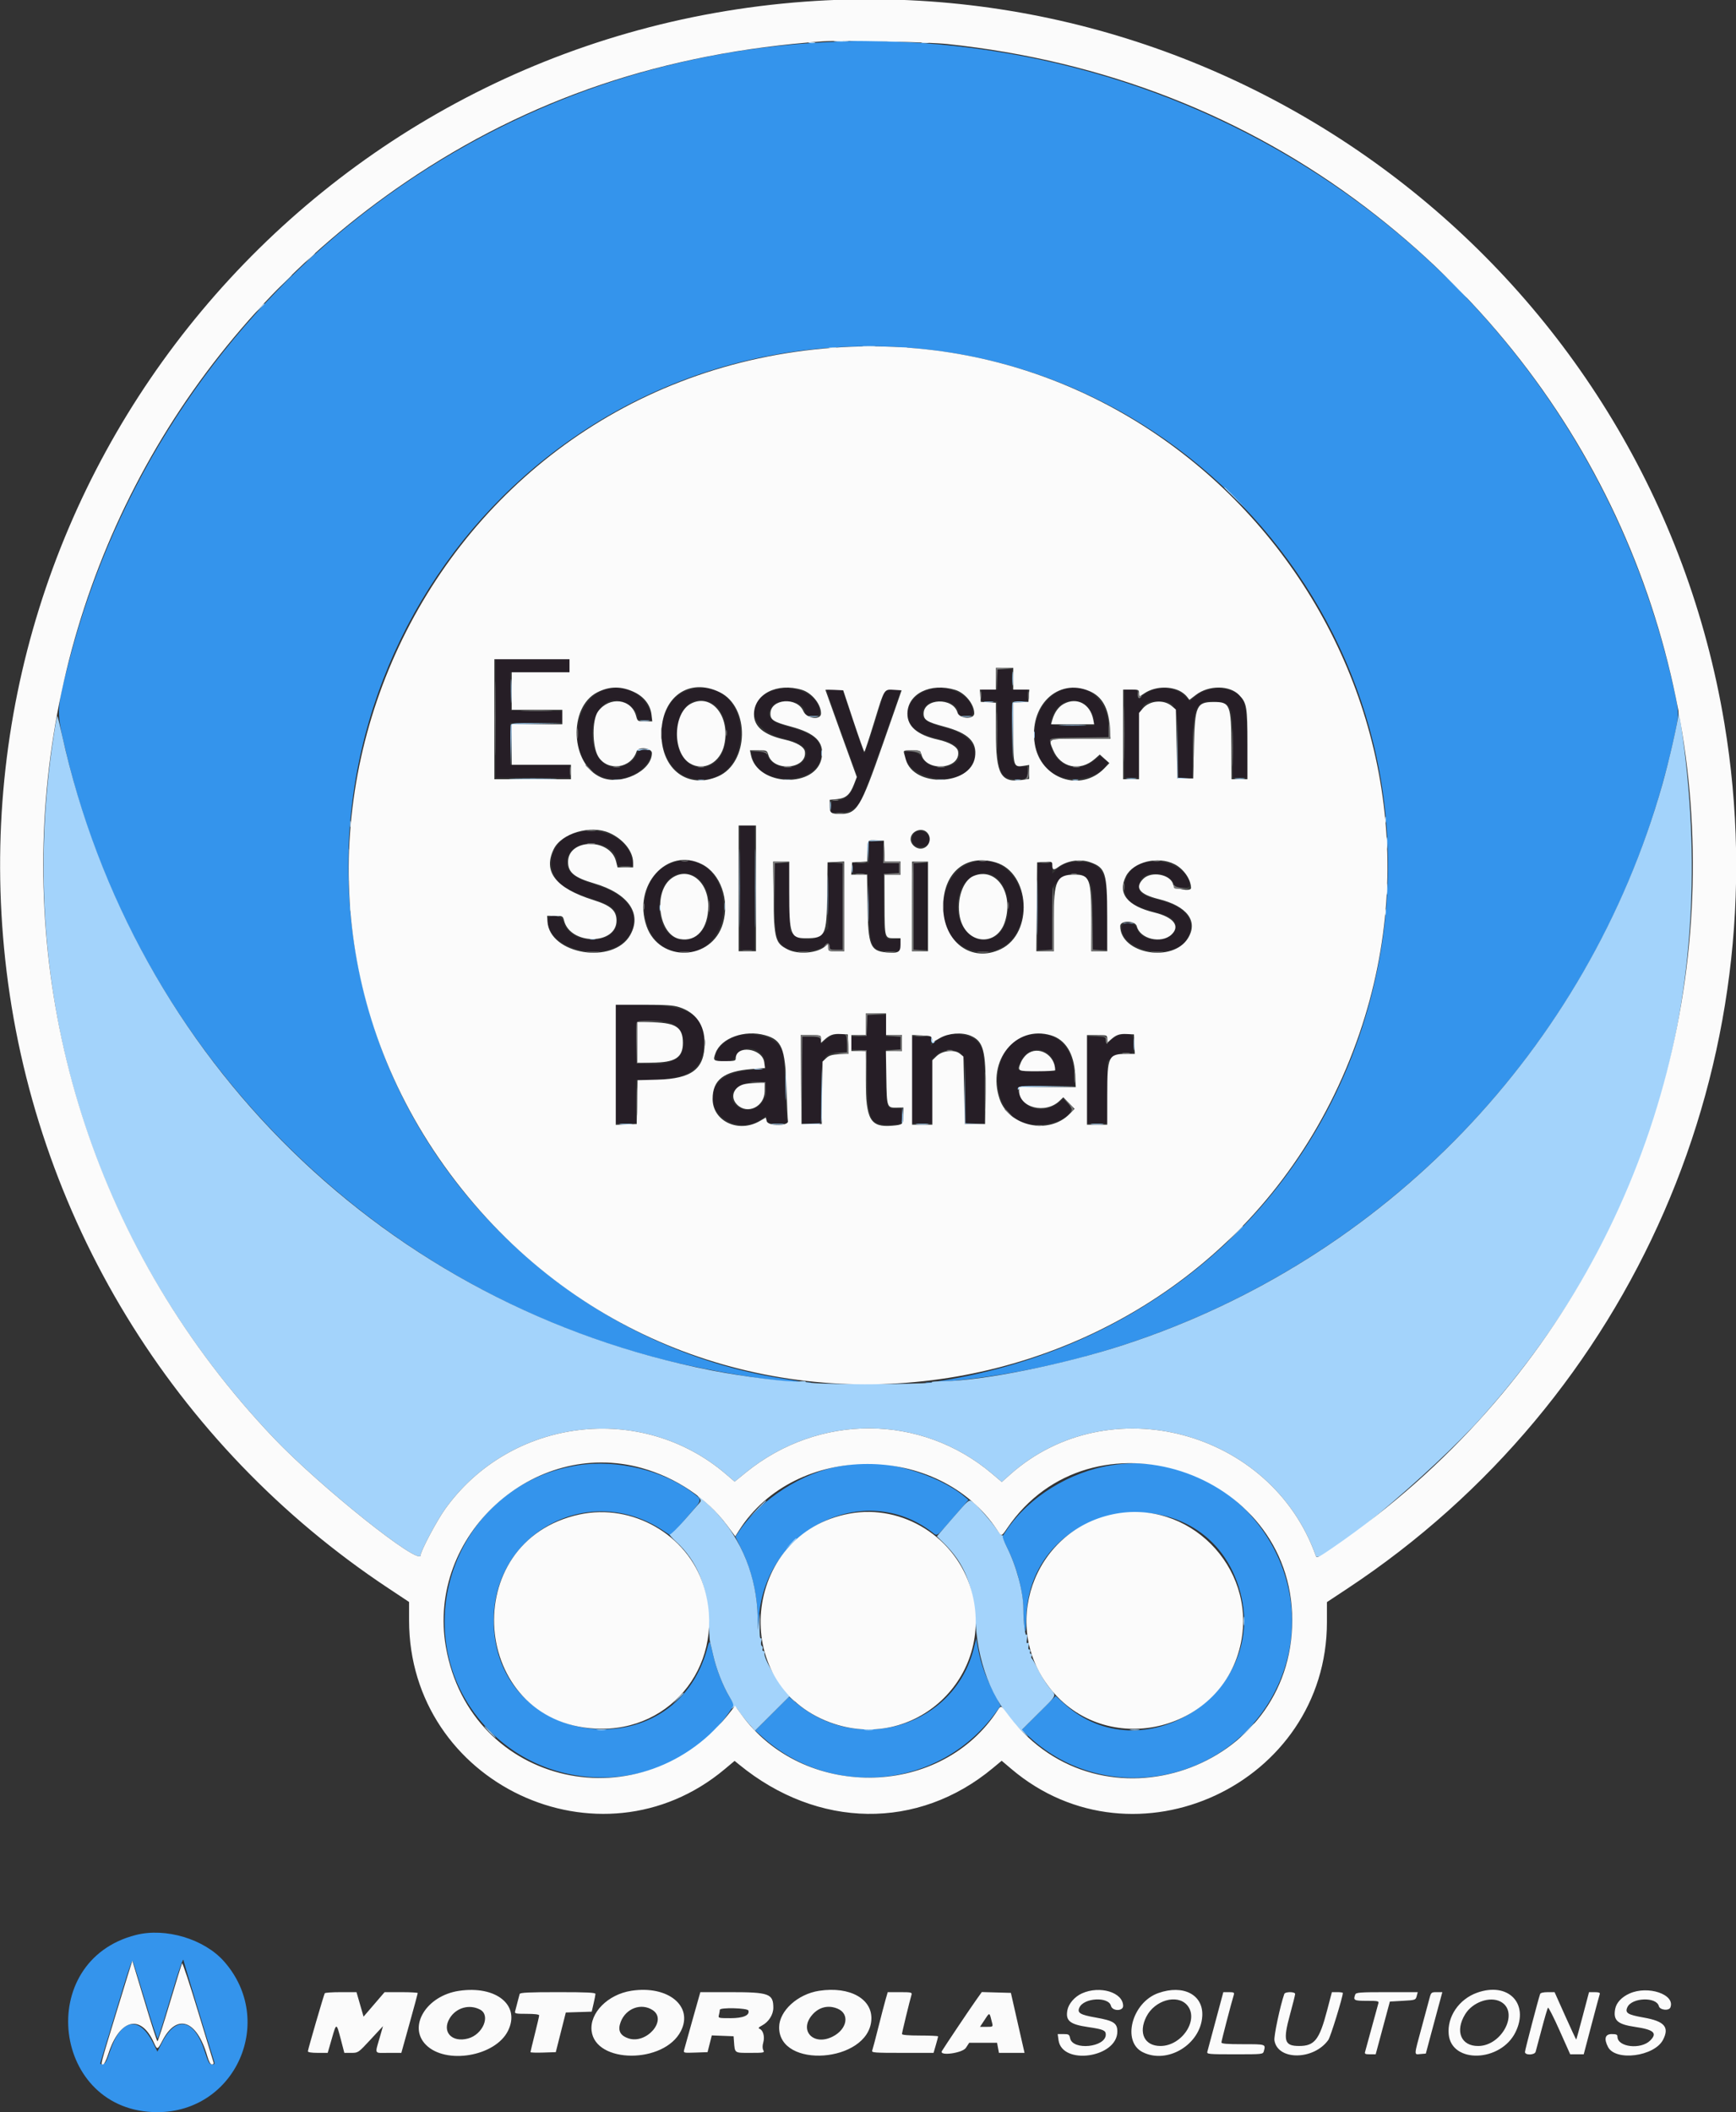 <svg id="svg" version="1.1" xmlns="http://www.w3.org/2000/svg" xmlns:xlink="http://www.w3.org/1999/xlink" width="400" height="486.595" viewBox="0, 0, 400,486.595"><rect x="0" y="0" width="400" height="486.595" fill="#333333" stroke="none"/><g id="svgg"><path id="path0" d="M190.868 9.691 C 108.054 13.462,37.085 71.172,16.019 151.873 C 12.883 163.887,12.889 163.651,15.481 174.355 C 31.933 242.283,85.639 296.403,153.434 313.373 C 163.094 315.791,179.329 318.491,183.441 318.363 C 184.906 318.317,184.735 318.275,180.183 317.566 C 138.167 311.025,100.971 279.675,86.949 238.988 C 60.860 163.285,114.141 84.103,193.969 79.944 C 271.828 75.887,332.857 146.690,317.404 223.147 C 307.274 273.271,268.162 310.047,216.320 318.197 C 215.770 318.283,216.669 318.283,218.318 318.197 C 219.967 318.111,223.938 317.667,227.144 317.210 C 304.951 306.128,368.393 247.512,385.503 170.899 C 386.929 164.514,386.931 164.338,385.665 158.615 C 366.999 74.229,294.794 13.697,207.993 9.665 C 200.278 9.307,199.272 9.308,190.868 9.691 M185.595 318.631 C 185.916 318.715,186.440 318.715,186.761 318.631 C 187.082 318.547,186.819 318.479,186.178 318.479 C 185.537 318.479,185.275 318.547,185.595 318.631 M213.409 318.637 C 213.824 318.717,214.423 318.714,214.742 318.630 C 215.060 318.547,214.721 318.482,213.988 318.485 C 213.256 318.489,212.995 318.557,213.409 318.637 M133.151 337.569 C 103.415 342.199,91.925 379.151,113.825 399.721 C 129.800 414.726,156.001 412.104,168.126 394.286 L 169.181 392.735 168.020 390.807 C 166.560 388.382,165.013 384.396,164.316 381.264 C 163.529 377.725,163.504 377.694,163.000 379.614 C 155.534 408.065,113.796 402.760,113.753 373.356 C 113.723 353.042,135.752 341.301,152.739 352.576 L 154.632 353.833 155.334 352.977 C 155.721 352.507,157.236 350.745,158.701 349.062 C 161.847 345.448,161.820 345.589,159.700 343.964 C 152.889 338.741,142.183 336.163,133.151 337.569 M196.836 337.239 C 196.378 337.318,194.954 337.552,193.672 337.760 C 185.012 339.164,175.363 345.324,170.402 352.617 L 169.447 354.021 170.786 356.777 C 173.152 361.649,174.480 367.219,174.568 372.650 L 174.614 375.520 174.879 372.321 C 176.555 352.087,199.164 341.080,214.704 352.933 C 216.070 353.975,215.566 354.336,220.133 349.042 L 223.150 345.545 222.066 344.648 C 216.111 339.715,203.688 336.068,196.836 337.239 M256.048 337.569 C 246.489 339.057,237.092 344.864,231.996 352.431 L 230.848 354.136 231.992 356.407 C 234.287 360.963,235.775 366.665,235.836 371.137 C 235.902 375.854,236.370 377.645,236.423 373.377 C 236.782 344.234,278.344 338.790,285.799 366.909 C 292.028 390.407,263.080 408.672,245.222 392.511 L 243.242 390.719 239.333 394.639 L 235.424 398.558 237.330 400.301 C 254.847 416.310,283.130 410.890,293.884 389.463 C 306.918 363.491,284.759 333.098,256.048 337.569 M224.354 379.840 C 219.912 397.488,198.320 404.325,183.884 392.656 L 181.757 390.936 177.889 394.813 L 174.022 398.690 175.687 400.184 C 191.646 414.501,216.321 412.067,229.133 394.909 L 230.572 392.983 228.897 389.747 C 227.031 386.141,225.994 383.224,225.361 379.808 L 224.938 377.519 224.354 379.840 M31.307 445.778 C 7.792 451.760,12.003 486.595,36.242 486.595 C 54.316 486.595,63.660 465.543,51.645 451.893 C 47.085 446.714,38.169 444.032,31.307 445.778 M33.490 461.101 C 34.943 465.947,36.232 469.807,36.353 469.677 C 36.474 469.548,37.730 465.545,39.145 460.783 C 41.312 453.484,42.298 450.643,42.298 451.697 C 42.298 451.913,48.303 471.715,49.118 474.188 C 49.572 475.565,49.565 475.603,48.856 475.596 C 48.233 475.589,47.989 475.157,47.185 472.637 C 44.753 465.021,40.544 464.187,37.270 470.672 L 36.272 472.650 35.301 470.707 C 32.032 464.166,27.805 465.035,25.271 472.769 C 24.577 474.886,24.250 475.459,23.690 475.543 C 23.223 475.614,23.034 475.501,23.133 475.210 C 23.215 474.969,24.571 470.500,26.147 465.279 C 29.960 452.644,30.349 451.484,30.617 451.918 C 30.743 452.122,32.036 456.254,33.490 461.101 " stroke="none" fill="#3494ec" fill-rule="evenodd"></path><path id="path1" d="M192.423 9.569 C 193.201 9.640,194.475 9.640,195.254 9.569 C 196.032 9.499,195.396 9.442,193.838 9.442 C 192.281 9.442,191.644 9.499,192.423 9.569 M204.746 9.569 C 205.525 9.640,206.799 9.640,207.577 9.569 C 208.356 9.499,207.719 9.442,206.162 9.442 C 204.604 9.442,203.968 9.499,204.746 9.569 M186.432 9.894 C 186.846 9.974,187.446 9.971,187.764 9.887 C 188.083 9.804,187.744 9.739,187.011 9.743 C 186.278 9.746,186.018 9.815,186.432 9.894 M212.406 9.894 C 212.818 9.973,213.493 9.973,213.905 9.894 C 214.317 9.814,213.980 9.749,213.156 9.749 C 212.331 9.749,211.994 9.814,212.406 9.894 M71.420 59.367 L 70.441 60.450 71.524 59.471 C 72.533 58.560,72.759 58.285,72.502 58.285 C 72.445 58.285,71.958 58.772,71.420 59.367 M334.382 65.029 C 337.625 68.355,338.052 68.761,338.052 68.520 C 338.052 68.471,336.440 66.860,334.471 64.940 L 330.891 61.449 334.382 65.029 M65.433 65.029 L 63.780 66.778 65.529 65.125 C 67.154 63.589,67.430 63.281,67.181 63.281 C 67.129 63.281,66.342 64.067,65.433 65.029 M59.763 71.024 L 58.784 72.107 59.867 71.128 C 60.462 70.590,60.949 70.103,60.949 70.046 C 60.949 69.789,60.674 70.015,59.763 71.024 M198.918 79.843 C 199.604 79.915,200.729 79.915,201.415 79.843 C 202.102 79.771,201.540 79.712,200.167 79.712 C 198.793 79.712,198.231 79.771,198.918 79.843 M191.091 80.168 C 191.503 80.248,192.177 80.248,192.590 80.168 C 193.002 80.089,192.664 80.024,191.840 80.024 C 191.016 80.024,190.679 80.089,191.091 80.168 M207.410 80.168 C 207.823 80.248,208.497 80.248,208.909 80.168 C 209.321 80.089,208.984 80.024,208.160 80.024 C 207.336 80.024,206.998 80.089,207.410 80.168 M282.098 112.331 C 282.098 112.382,283.260 113.543,284.679 114.913 L 287.261 117.402 284.771 114.821 C 282.459 112.424,282.098 112.088,282.098 112.331 M233.253 156.370 C 233.254 157.835,233.313 158.393,233.383 157.610 C 233.454 156.826,233.453 155.627,233.381 154.945 C 233.310 154.263,233.252 154.904,233.253 156.370 M117.699 159.201 C 117.699 161.674,117.752 162.685,117.816 161.449 C 117.880 160.212,117.880 158.189,117.816 156.953 C 117.752 155.716,117.699 156.728,117.699 159.201 M226.894 161.771 C 227.398 161.847,228.222 161.847,228.726 161.771 C 229.230 161.694,228.818 161.632,227.810 161.632 C 226.803 161.632,226.391 161.694,226.894 161.771 M233.288 161.959 C 233.197 162.193,233.168 165.228,233.223 168.703 L 233.321 175.021 233.397 168.460 L 233.472 161.900 235.221 161.778 L 236.969 161.655 235.210 161.594 C 234.040 161.553,233.396 161.675,233.288 161.959 M386.723 164.501 C 386.659 166.118,384.561 175.337,383.026 180.753 C 365.731 241.747,319.173 290.184,258.951 309.833 C 245.180 314.326,226.466 318.095,217.416 318.198 C 215.638 318.218,214.426 318.320,214.723 318.425 C 215.836 318.816,198.222 319.031,189.440 318.733 C 187.112 318.654,185.388 318.471,185.610 318.327 C 185.831 318.182,185.187 318.150,184.180 318.255 C 181.928 318.491,171.407 317.172,164.000 315.726 C 89.101 301.106,30.826 244.144,14.312 169.409 C 13.792 167.055,13.302 165.064,13.223 164.985 C 13.144 164.906,12.760 166.907,12.371 169.431 C 3.163 229.142,21.407 287.448,62.988 331.197 C 73.748 342.519,96.902 361.001,96.922 358.285 C 96.929 357.331,100.645 350.329,102.568 347.646 C 117.657 326.597,147.793 322.879,167.320 339.656 L 169.277 341.337 171.818 339.269 C 188.648 325.570,212.275 325.677,228.601 339.527 L 230.829 341.417 232.718 339.733 C 255.426 319.493,292.931 329.468,303.197 358.477 C 304.068 360.937,329.969 339.265,341.394 326.517 C 381.219 282.076,396.868 226.260,386.902 164.197 C 386.800 163.557,386.758 163.628,386.723 164.501 M186.434 165.104 C 187.033 165.178,187.932 165.177,188.432 165.101 C 188.933 165.025,188.443 164.964,187.344 164.966 C 186.245 164.968,185.835 165.030,186.434 165.104 M221.738 165.104 C 222.336 165.178,223.236 165.177,223.736 165.101 C 224.237 165.025,223.747 164.964,222.648 164.966 C 221.549 164.968,221.139 165.030,221.738 165.104 M271.263 172.356 L 271.274 179.351 272.939 179.377 L 274.604 179.403 273.029 179.276 L 271.454 179.150 271.353 172.256 L 271.253 165.362 271.263 172.356 M147.627 166.100 C 148.131 166.177,148.955 166.177,149.459 166.100 C 149.963 166.024,149.550 165.962,148.543 165.962 C 147.535 165.962,147.123 166.024,147.627 166.100 M117.715 166.961 C 117.623 167.199,117.595 169.410,117.652 171.874 L 117.756 176.353 117.829 171.615 L 117.902 166.876 123.813 166.777 L 129.725 166.678 123.803 166.603 C 119.196 166.545,117.844 166.624,117.715 166.961 M244.546 167.109 C 245.966 167.171,248.289 167.171,249.709 167.109 C 251.128 167.046,249.967 166.995,247.127 166.995 C 244.288 166.995,243.127 167.046,244.546 167.109 M238.219 169.359 C 238.223 170.092,238.291 170.352,238.370 169.938 C 238.450 169.524,238.447 168.924,238.364 168.606 C 238.280 168.287,238.215 168.626,238.219 169.359 M146.759 172.779 C 146.672 172.920,147.225 172.987,147.988 172.928 C 150.229 172.755,150.502 172.603,148.646 172.562 C 147.695 172.540,146.846 172.638,146.759 172.779 M189.253 173.522 C 189.253 174.163,189.321 174.425,189.405 174.105 C 189.489 173.784,189.489 173.260,189.405 172.939 C 189.321 172.619,189.253 172.881,189.253 173.522 M118.338 179.433 C 120.868 179.490,124.914 179.490,127.330 179.433 C 129.747 179.376,127.677 179.330,122.731 179.330 C 117.785 179.330,115.808 179.376,118.338 179.433 M259.706 179.425 C 260.305 179.500,261.204 179.498,261.705 179.422 C 262.205 179.346,261.715 179.285,260.616 179.287 C 259.517 179.289,259.108 179.351,259.706 179.425 M284.685 179.425 C 285.284 179.500,286.183 179.498,286.684 179.422 C 287.184 179.346,286.694 179.285,285.595 179.287 C 284.496 179.289,284.087 179.351,284.685 179.425 M141.469 179.753 C 141.884 179.832,142.483 179.829,142.802 179.746 C 143.120 179.663,142.781 179.597,142.048 179.601 C 141.316 179.605,141.055 179.673,141.469 179.753 M160.949 179.747 C 161.270 179.830,161.794 179.830,162.115 179.747 C 162.435 179.663,162.173 179.594,161.532 179.594 C 160.891 179.594,160.629 179.663,160.949 179.747 M180.770 179.753 C 181.184 179.832,181.784 179.829,182.102 179.746 C 182.421 179.663,182.082 179.597,181.349 179.601 C 180.616 179.605,180.356 179.673,180.770 179.753 M216.074 179.753 C 216.488 179.832,217.088 179.829,217.406 179.746 C 217.724 179.663,217.386 179.597,216.653 179.601 C 215.920 179.605,215.660 179.673,216.074 179.753 M233.888 179.747 C 234.209 179.830,234.734 179.830,235.054 179.747 C 235.375 179.663,235.112 179.594,234.471 179.594 C 233.830 179.594,233.568 179.663,233.888 179.747 M247.211 179.747 C 247.531 179.830,248.056 179.830,248.376 179.747 C 248.697 179.663,248.435 179.594,247.794 179.594 C 247.152 179.594,246.890 179.663,247.211 179.747 M191.269 185.679 C 191.272 186.595,191.336 186.930,191.413 186.423 C 191.490 185.917,191.488 185.168,191.408 184.758 C 191.329 184.348,191.267 184.763,191.269 185.679 M319.145 188.843 C 319.145 189.484,319.213 189.746,319.297 189.425 C 319.381 189.105,319.381 188.580,319.297 188.260 C 319.213 187.939,319.145 188.201,319.145 188.843 M80.677 189.842 C 80.677 190.483,80.745 190.745,80.829 190.425 C 80.913 190.104,80.913 189.580,80.829 189.259 C 80.745 188.938,80.677 189.201,80.677 189.842 M170.344 204.663 C 170.345 212.723,170.388 215.972,170.441 211.884 C 170.494 207.796,170.494 201.201,170.441 197.230 C 170.388 193.258,170.344 196.603,170.344 204.663 M174.008 204.663 C 174.008 212.723,174.052 215.972,174.105 211.884 C 174.158 207.796,174.158 201.201,174.105 197.230 C 174.051 193.258,174.008 196.603,174.008 204.663 M319.507 194.172 C 319.507 195.362,319.568 195.849,319.641 195.254 C 319.715 194.659,319.715 193.684,319.641 193.089 C 319.568 192.494,319.507 192.981,319.507 194.172 M80.404 199.334 C 80.404 202.631,80.454 203.935,80.515 202.231 C 80.575 200.528,80.575 197.830,80.514 196.236 C 80.453 194.643,80.404 196.037,80.404 199.334 M199.972 193.957 C 199.877 194.205,199.853 195.367,199.919 196.538 L 200.038 198.668 200.102 196.271 L 200.167 193.873 201.915 193.751 L 203.664 193.629 201.905 193.567 C 200.686 193.524,200.092 193.644,199.972 193.957 M190.650 206.162 C 190.650 210.283,190.698 211.969,190.757 209.908 C 190.815 207.848,190.815 204.475,190.757 202.415 C 190.698 200.354,190.650 202.040,190.650 206.162 M196.261 200.167 C 196.261 200.991,196.326 201.328,196.405 200.916 C 196.484 200.504,196.484 199.829,196.405 199.417 C 196.326 199.005,196.261 199.342,196.261 200.167 M238.949 208.993 C 238.949 214.671,238.994 217.041,239.050 214.259 C 239.106 211.477,239.106 206.831,239.050 203.934 C 238.995 201.038,238.949 203.314,238.949 208.993 M199.974 208.160 C 199.974 211.915,200.023 213.451,200.082 211.574 C 200.141 209.696,200.141 206.624,200.082 204.746 C 200.023 202.868,199.974 204.405,199.974 208.160 M319.507 204.829 C 319.507 206.020,319.568 206.507,319.641 205.912 C 319.715 205.316,319.715 204.342,319.641 203.747 C 319.568 203.152,319.507 203.639,319.507 204.829 M166.952 208.826 C 166.952 209.650,167.017 209.988,167.096 209.575 C 167.175 209.163,167.175 208.489,167.096 208.077 C 167.017 207.664,166.952 208.002,166.952 208.826 M80.677 209.159 C 80.677 209.800,80.745 210.062,80.829 209.742 C 80.913 209.421,80.913 208.897,80.829 208.576 C 80.745 208.256,80.677 208.518,80.677 209.159 M151.951 209.159 C 151.951 209.800,152.019 210.062,152.103 209.742 C 152.187 209.421,152.187 208.897,152.103 208.576 C 152.019 208.256,151.951 208.518,151.951 209.159 M319.145 210.158 C 319.145 210.799,319.213 211.062,319.297 210.741 C 319.381 210.420,319.381 209.896,319.297 209.575 C 319.213 209.255,319.145 209.517,319.145 210.158 M126.978 211.063 C 127.481 211.139,128.306 211.139,128.809 211.063 C 129.313 210.987,128.901 210.924,127.893 210.924 C 126.886 210.924,126.474 210.987,126.978 211.063 M259.040 212.731 C 259.639 212.805,260.538 212.804,261.038 212.728 C 261.539 212.652,261.049 212.591,259.950 212.593 C 258.851 212.595,258.441 212.657,259.040 212.731 M135.970 216.383 C 136.291 216.467,136.815 216.467,137.136 216.383 C 137.456 216.299,137.194 216.230,136.553 216.230 C 135.912 216.230,135.649 216.299,135.970 216.383 M261.225 240.633 C 261.227 241.915,261.287 242.399,261.359 241.708 C 261.431 241.017,261.430 239.968,261.356 239.376 C 261.283 238.785,261.224 239.351,261.225 240.633 M214.533 239.364 C 214.481 240.206,214.994 240.661,215.349 240.087 C 215.494 239.853,215.446 239.786,215.229 239.920 C 215.021 240.049,214.807 239.824,214.724 239.389 C 214.580 238.640,214.578 238.640,214.533 239.364 M180.986 249.958 C 180.985 253.072,181.035 254.391,181.097 252.889 C 181.158 251.387,181.159 248.839,181.098 247.227 C 181.036 245.615,180.986 246.844,180.986 249.958 M189.251 251.858 L 189.176 258.754 186.928 258.870 L 184.679 258.987 186.938 259.052 C 189.738 259.133,189.545 259.710,189.425 251.614 L 189.327 244.963 189.251 251.858 M222.304 252.206 L 222.315 258.951 224.564 258.976 L 226.814 259.000 224.654 258.877 L 222.495 258.754 222.394 252.108 L 222.294 245.462 222.304 252.206 M173.943 246.367 C 174.449 246.444,175.199 246.442,175.608 246.363 C 176.018 246.284,175.604 246.221,174.688 246.223 C 173.772 246.226,173.437 246.291,173.943 246.367 M234.476 250.708 C 234.480 251.115,234.560 251.167,234.741 250.882 C 234.928 250.587,236.814 250.445,241.481 250.374 L 247.960 250.276 241.216 250.201 C 234.984 250.131,234.472 250.169,234.476 250.708 M207.822 257.020 C 207.733 258.157,207.781 258.965,207.929 258.817 C 208.077 258.668,208.150 257.738,208.091 256.750 L 207.984 254.954 207.822 257.020 M142.964 259.027 C 143.651 259.099,144.775 259.099,145.462 259.027 C 146.149 258.955,145.587 258.896,144.213 258.896 C 142.839 258.896,142.277 258.955,142.964 259.027 M177.935 259.027 C 178.622 259.099,179.746 259.099,180.433 259.027 C 181.120 258.955,180.558 258.896,179.184 258.896 C 177.810 258.896,177.248 258.955,177.935 259.027 M211.241 259.027 C 211.928 259.099,213.052 259.099,213.739 259.027 C 214.425 258.955,213.863 258.896,212.490 258.896 C 211.116 258.896,210.554 258.955,211.241 259.027 M251.540 259.027 C 252.227 259.099,253.351 259.099,254.038 259.027 C 254.725 258.955,254.163 258.896,252.789 258.896 C 251.415 258.896,250.853 258.955,251.540 259.027 M284.418 284.346 L 282.598 286.261 284.513 284.441 C 286.292 282.750,286.581 282.431,286.333 282.431 C 286.281 282.431,285.420 283.293,284.418 284.346 M202.914 337.282 C 203.235 337.366,203.759 337.366,204.080 337.282 C 204.400 337.198,204.138 337.130,203.497 337.130 C 202.856 337.130,202.594 337.198,202.914 337.282 M161.001 344.977 C 161.574 345.641,161.586 345.768,161.124 346.295 C 160.843 346.615,159.303 348.376,157.703 350.208 C 156.102 352.040,154.593 353.519,154.349 353.495 C 154.105 353.471,154.720 354.196,155.716 355.107 C 160.627 359.595,163.026 365.466,163.307 373.689 C 163.386 375.978,163.524 378.077,163.614 378.351 C 163.705 378.626,164.021 379.937,164.316 381.264 C 165.014 384.402,166.561 388.384,168.029 390.821 C 169.007 392.446,169.130 392.852,168.779 393.301 C 168.415 393.768,168.430 393.784,168.897 393.420 C 169.355 393.062,169.555 393.183,170.270 394.252 C 170.730 394.941,171.748 396.228,172.532 397.112 L 173.958 398.721 177.895 394.794 L 181.832 390.867 182.918 391.853 C 183.515 392.396,183.174 391.940,182.159 390.841 C 179.219 387.656,175.894 382.091,176.139 380.766 C 176.181 380.537,176.064 380.350,175.879 380.350 C 175.693 380.350,175.622 380.140,175.720 379.884 C 175.818 379.628,175.738 379.319,175.542 379.197 C 175.339 379.072,175.278 378.605,175.401 378.115 C 175.534 377.586,175.491 377.331,175.291 377.455 C 175.085 377.582,174.990 376.408,175.033 374.257 C 175.094 371.215,175.077 371.103,174.871 373.189 L 174.641 375.520 174.581 372.650 C 174.386 363.321,170.959 354.711,164.871 348.257 C 163.030 346.304,159.742 343.518,161.001 344.977 M219.554 349.686 L 215.867 353.946 217.367 355.408 C 222.252 360.167,224.268 365.212,224.808 374.022 C 225.448 384.450,229.359 393.283,236.018 399.334 C 237.093 400.311,237.154 400.336,236.392 399.489 L 235.483 398.478 239.307 394.665 C 243.739 390.246,243.486 390.843,241.791 388.796 C 241.053 387.906,239.892 386.053,239.209 384.679 C 238.527 383.306,237.864 382.134,237.737 382.077 C 237.610 382.019,237.589 381.757,237.690 381.494 C 237.791 381.231,237.712 381.016,237.515 381.016 C 237.318 381.016,237.243 380.791,237.348 380.516 C 237.454 380.241,237.371 380.017,237.165 380.017 C 236.926 380.017,236.870 379.697,237.011 379.134 C 237.173 378.489,237.124 378.319,236.830 378.501 C 236.529 378.687,236.481 378.426,236.640 377.468 C 236.776 376.646,236.742 376.344,236.545 376.625 C 236.205 377.107,235.810 373.902,235.806 370.637 C 235.801 366.760,234.201 360.794,231.988 356.398 C 231.356 355.144,230.932 354.025,231.046 353.911 C 231.159 353.798,231.097 353.705,230.907 353.705 C 230.718 353.705,230.184 353.132,229.720 352.431 C 228.502 350.590,224.963 346.553,224.035 345.945 C 223.250 345.431,223.200 345.473,219.554 349.686 M174.344 347.794 L 172.356 349.875 174.438 347.887 C 175.583 346.794,176.520 345.857,176.520 345.806 C 176.520 345.560,176.191 345.860,174.344 347.794 M286.928 347.710 C 287.830 348.626,288.643 349.376,288.734 349.376 C 288.826 349.376,288.163 348.626,287.261 347.710 C 286.358 346.794,285.545 346.045,285.454 346.045 C 285.362 346.045,286.025 346.794,286.928 347.710 M182.164 355.620 L 181.016 356.869 182.265 355.722 C 183.427 354.653,183.667 354.371,183.413 354.371 C 183.357 354.371,182.795 354.933,182.164 355.620 M286.523 373.522 C 286.526 374.438,286.590 374.773,286.667 374.267 C 286.744 373.761,286.741 373.011,286.662 372.602 C 286.583 372.192,286.521 372.606,286.523 373.522 M156.185 391.257 L 155.037 392.506 156.286 391.358 C 157.449 390.290,157.689 390.008,157.434 390.008 C 157.379 390.008,156.817 390.570,156.185 391.257 M164.020 399.084 L 162.032 401.166 164.113 399.178 C 165.258 398.084,166.195 397.148,166.195 397.096 C 166.195 396.850,165.866 397.150,164.020 399.084 M286.917 399.084 L 284.929 401.166 287.011 399.178 C 288.156 398.084,289.092 397.148,289.092 397.096 C 289.092 396.850,288.764 397.150,286.917 399.084 M112.739 399.001 C 113.455 399.734,114.115 400.333,114.207 400.333 C 114.298 400.333,113.788 399.734,113.072 399.001 C 112.357 398.268,111.697 397.669,111.605 397.669 C 111.513 397.669,112.024 398.268,112.739 399.001 M137.635 398.573 C 138.139 398.650,138.963 398.650,139.467 398.573 C 139.971 398.497,139.559 398.435,138.551 398.435 C 137.544 398.435,137.132 398.497,137.635 398.573 M199.251 398.573 C 199.754 398.650,200.579 398.650,201.082 398.573 C 201.586 398.497,201.174 398.435,200.167 398.435 C 199.159 398.435,198.747 398.497,199.251 398.573 M260.533 398.573 C 261.037 398.650,261.861 398.650,262.365 398.573 C 262.868 398.497,262.456 398.435,261.449 398.435 C 260.441 398.435,260.029 398.497,260.533 398.573 " stroke="none" fill="#a3d3fb" fill-rule="evenodd"></path><path id="path2" d="M114.238 165.529 L 114.238 179.184 122.731 179.184 L 131.224 179.184 131.224 177.685 L 131.224 176.187 124.396 176.187 L 117.569 176.187 117.569 171.357 L 117.569 166.528 123.564 166.528 L 129.559 166.528 129.559 165.203 L 129.559 163.879 123.647 163.788 L 117.735 163.697 117.642 159.284 L 117.549 154.871 124.387 154.871 L 131.224 154.871 131.224 153.372 L 131.224 151.873 122.731 151.873 L 114.238 151.873 114.238 165.529 M229.808 156.536 L 229.808 158.868 227.977 158.868 L 226.145 158.868 226.145 160.200 L 226.145 161.532 227.977 161.532 L 229.808 161.532 229.808 168.703 C 229.808 177.979,230.454 179.512,234.361 179.516 C 236.473 179.518,236.803 179.289,236.803 177.826 C 236.803 176.570,236.775 176.541,235.639 176.584 C 233.248 176.673,233.139 176.319,233.139 168.475 L 233.139 161.532 234.971 161.532 L 236.803 161.532 236.803 160.200 L 236.803 158.868 234.971 158.868 L 233.139 158.868 233.139 156.536 L 233.139 154.205 231.474 154.205 L 229.808 154.205 229.808 156.536 M139.717 158.826 C 131.777 160.920,130.604 174.677,138.029 178.620 C 142.405 180.943,149.013 178.271,150.017 173.772 C 150.313 172.445,147.083 172.326,146.750 173.651 C 146.224 175.747,142.955 177.279,140.548 176.559 C 134.740 174.818,135.246 162.374,141.166 161.374 C 143.657 160.953,146.872 163.151,146.876 165.279 C 146.877 165.756,147.179 165.862,148.535 165.862 L 150.192 165.862 149.986 164.779 C 149.145 160.354,144.384 157.594,139.717 158.826 M158.535 159.046 C 150.220 161.628,150.547 176.934,158.965 179.212 C 165.410 180.956,170.646 176.390,170.646 169.026 C 170.646 161.438,165.223 156.970,158.535 159.046 M179.017 158.846 C 171.418 160.696,172.294 168.114,180.341 170.054 C 184.751 171.118,186.363 172.428,185.668 174.381 C 184.534 177.565,178.481 177.561,176.962 174.375 C 176.426 173.252,176.309 173.189,174.751 173.189 L 173.106 173.189 173.322 174.270 C 174.758 181.452,189.139 180.990,189.170 173.761 C 189.185 170.336,187.721 169.172,180.919 167.203 C 177.294 166.154,176.316 164.726,177.870 162.751 C 179.722 160.396,185.512 161.517,185.512 164.231 C 185.512 164.767,185.764 164.863,187.177 164.863 C 188.751 164.863,188.843 164.815,188.843 163.992 C 188.843 160.407,183.690 157.708,179.017 158.846 M214.321 158.826 C 210.747 159.769,208.668 162.535,209.316 165.487 C 209.831 167.829,211.658 169.061,216.365 170.239 C 219.727 171.081,221.149 172.131,221.149 173.771 C 221.149 177.379,213.931 177.867,212.264 174.372 C 211.702 173.192,208.493 172.478,208.493 173.533 C 208.493 179.255,220.010 181.726,223.545 176.763 C 226.238 172.980,223.855 169.205,217.818 167.691 C 212.949 166.470,211.507 165.018,213.067 162.908 C 214.955 160.354,220.816 161.365,220.816 164.245 C 220.816 164.764,221.082 164.863,222.481 164.863 C 224.024 164.863,224.147 164.803,224.147 164.052 C 224.147 160.433,218.869 157.626,214.321 158.826 M245.127 158.825 C 236.366 161.707,236.106 176.534,244.772 179.070 C 248.352 180.117,252.939 178.948,254.725 176.533 L 255.407 175.611 254.439 174.896 L 253.472 174.180 251.966 175.329 C 248.220 178.189,243.294 176.501,242.152 171.966 C 241.613 169.826,241.508 169.858,248.854 169.858 L 255.537 169.858 255.393 167.107 C 255.075 161.050,250.235 157.145,245.127 158.825 M265.779 158.926 C 265.137 159.108,264.136 159.619,263.553 160.062 C 262.203 161.086,262.115 161.074,262.115 159.867 C 262.115 158.905,262.059 158.868,260.616 158.868 L 259.117 158.868 259.117 169.026 L 259.117 179.184 260.783 179.184 L 262.448 179.184 262.448 171.598 C 262.448 162.336,262.816 161.524,267.011 161.537 C 271.011 161.549,271.439 162.556,271.440 171.940 L 271.440 179.184 273.106 179.184 L 274.771 179.184 274.771 172.295 C 274.771 162.861,275.611 161.215,280.231 161.599 C 283.752 161.891,284.077 162.804,284.089 172.440 L 284.097 179.184 285.793 179.184 L 287.489 179.184 287.358 171.274 C 287.215 162.531,286.944 161.183,285.068 159.847 C 282.491 158.012,277.985 158.263,275.512 160.379 L 274.169 161.529 273.039 160.399 C 271.334 158.694,268.569 158.133,265.779 158.926 M190.508 159.111 C 190.508 159.246,192.095 163.739,194.034 169.097 L 197.559 178.839 197.027 180.442 C 196.103 183.225,194.623 184.513,192.350 184.513 C 191.589 184.513,191.507 184.642,191.507 185.845 L 191.507 187.177 193.456 187.177 C 195.919 187.177,197.324 186.303,198.555 184.004 C 199.240 182.726,207.494 159.644,207.494 159.008 C 207.494 158.931,206.694 158.868,205.716 158.868 L 203.939 158.868 201.636 166.338 C 200.370 170.447,199.240 173.706,199.126 173.582 C 199.011 173.457,197.837 170.096,196.517 166.112 L 194.116 158.868 192.312 158.868 C 191.320 158.868,190.508 158.977,190.508 159.111 M164.263 162.124 C 168.252 164.480,168.423 173.081,164.534 175.850 C 160.575 178.669,155.867 175.154,155.872 169.382 C 155.877 163.073,159.931 159.566,164.263 162.124 M249.328 161.835 C 250.814 162.510,252.123 164.601,252.123 166.300 L 252.123 167.194 247.127 167.194 C 241.598 167.194,241.637 167.213,242.486 164.968 C 243.619 161.969,246.609 160.600,249.328 161.835 M170.525 204.496 L 170.525 218.818 172.190 218.818 L 173.855 218.818 173.855 204.496 L 173.855 190.175 172.190 190.175 L 170.525 190.175 170.525 204.496 M132.113 192.048 C 128.842 193.053,126.524 196.620,127.095 199.774 C 127.711 203.182,129.984 204.979,136.206 206.977 C 141.134 208.559,142.215 209.486,142.215 212.127 C 142.215 217.794,131.527 218.080,129.843 212.459 C 129.324 210.725,126.228 210.376,126.228 212.051 C 126.228 219.112,140.378 222.024,144.710 215.855 C 147.995 211.177,145.030 206.246,137.552 203.951 C 132.148 202.292,130.361 200.814,130.651 198.241 C 131.284 192.624,142.215 193.163,142.215 198.812 C 142.215 199.425,142.417 199.500,144.062 199.500 L 145.909 199.500 145.690 198.251 C 144.772 193.014,138.419 190.110,132.113 192.048 M210.425 192.353 C 209.780 193.769,210.418 194.983,211.871 195.105 C 213.263 195.222,214.155 194.532,214.155 193.339 C 214.155 191.480,211.180 190.694,210.425 192.353 M200.167 196.336 L 200.167 198.834 198.335 198.834 L 196.503 198.834 196.503 199.983 L 196.503 201.131 198.251 201.232 L 200.000 201.332 200.167 208.826 C 200.383 218.563,200.677 219.151,205.345 219.151 L 207.494 219.151 207.494 217.726 L 207.494 216.302 206.245 216.416 C 203.716 216.647,203.664 216.485,203.664 208.437 L 203.664 201.332 205.412 201.232 L 207.161 201.131 207.161 199.983 L 207.161 198.834 205.329 198.834 L 203.497 198.834 203.497 196.336 L 203.497 193.838 201.832 193.838 L 200.167 193.838 200.167 196.336 M153.545 199.400 C 146.616 203.049,146.879 215.687,153.944 218.634 C 160.574 221.400,166.661 216.793,166.684 208.993 C 166.709 200.717,160.145 195.924,153.545 199.400 M222.814 199.174 C 218.221 201.315,216.043 207.989,218.129 213.529 C 220.915 220.931,231.376 221.329,234.586 214.154 C 238.687 204.988,231.087 195.317,222.814 199.174 M245.462 199.015 C 244.821 199.302,243.884 199.932,243.381 200.414 L 242.465 201.290 242.465 200.062 L 242.465 198.834 240.799 198.834 L 239.134 198.834 239.134 208.826 L 239.134 218.818 240.799 218.818 L 242.465 218.818 242.465 211.658 L 242.465 204.498 243.652 203.184 C 246.360 200.186,250.469 200.716,251.465 204.191 C 251.644 204.814,251.790 208.360,251.790 212.071 L 251.790 218.818 253.455 218.818 L 255.121 218.818 255.121 212.035 C 255.121 202.815,254.759 201.170,252.336 199.360 C 251.122 198.454,247.158 198.255,245.462 199.015 M263.342 198.840 C 260.780 199.609,259.117 201.818,259.117 204.454 C 259.117 207.378,260.761 208.670,266.396 210.174 C 269.693 211.053,270.885 211.925,270.885 213.456 C 270.885 217.273,263.078 217.660,261.963 213.898 C 261.519 212.400,258.451 212.203,258.451 213.672 C 258.451 219.380,270.578 221.428,273.555 216.223 C 275.782 212.330,273.429 208.964,267.441 207.473 C 262.967 206.360,262.026 205.555,262.587 203.320 C 263.353 200.268,269.618 200.711,270.626 203.889 C 270.886 204.705,274.105 204.795,274.105 203.986 C 274.105 200.199,268.207 197.380,263.342 198.840 M178.518 206.757 C 178.518 215.537,178.763 216.699,180.957 218.299 C 182.977 219.772,189.265 219.226,190.342 217.485 C 190.650 216.986,191.174 217.418,191.174 218.171 C 191.174 218.715,191.411 218.818,192.673 218.818 L 194.172 218.818 194.172 208.826 L 194.172 198.834 192.506 198.834 L 190.841 198.834 190.841 206.372 L 190.841 213.910 189.701 214.985 C 187.782 216.795,184.804 217.034,183.103 215.515 L 182.015 214.544 181.915 206.689 L 181.814 198.834 180.166 198.834 L 178.518 198.834 178.518 206.757 M210.491 208.826 L 210.491 218.818 212.157 218.818 L 213.822 218.818 213.822 208.826 L 213.822 198.834 212.157 198.834 L 210.491 198.834 210.491 208.826 M159.653 201.624 C 162.218 202.696,163.779 206.109,163.435 209.896 C 162.633 218.749,152.665 218.823,151.955 209.981 C 151.460 203.807,155.188 199.759,159.653 201.624 M229.417 202.066 C 233.501 205.091,233.198 213.961,228.941 215.981 C 223.722 218.457,218.994 212.036,221.195 205.462 C 222.460 201.684,226.595 199.976,229.417 202.066 M141.882 245.087 L 141.882 258.784 144.213 258.784 L 146.545 258.784 146.545 253.789 L 146.545 248.793 149.459 248.786 C 158.742 248.765,162.206 246.365,162.189 239.967 C 162.172 233.835,158.820 231.751,148.626 231.534 L 141.882 231.390 141.882 245.087 M199.765 236.220 L 199.667 238.634 197.918 238.735 L 196.170 238.836 196.170 240.300 L 196.170 241.764 197.918 241.864 L 199.667 241.965 199.833 249.126 C 200.044 258.160,200.526 259.113,204.885 259.116 C 207.636 259.118,207.827 258.986,207.827 257.083 L 207.827 255.454 206.518 255.454 C 204.235 255.454,204.163 255.229,204.163 248.103 L 204.163 241.799 205.828 241.799 L 207.494 241.799 207.494 240.300 L 207.494 238.801 205.828 238.801 L 204.163 238.801 204.163 236.303 L 204.163 233.805 202.013 233.805 L 199.863 233.805 199.765 236.220 M155.135 235.929 C 156.705 236.749,157.533 238.282,157.534 240.371 C 157.537 243.841,155.032 245.273,149.335 245.061 L 146.711 244.963 146.618 240.483 C 146.566 238.019,146.606 235.790,146.707 235.528 C 146.977 234.823,153.624 235.140,155.135 235.929 M170.633 238.466 C 167.571 239.108,164.863 241.475,164.863 243.509 C 164.863 245.081,168.785 244.967,169.525 243.373 C 171.018 240.161,176.208 241.449,176.316 245.058 L 176.353 246.295 173.296 246.510 C 166.756 246.970,163.549 249.693,164.364 254.091 C 165.178 258.482,171.138 260.667,175.121 258.035 L 176.507 257.118 176.716 257.951 C 176.914 258.741,177.047 258.784,179.259 258.784 C 181.534 258.784,181.587 258.765,181.334 258.035 C 181.192 257.623,180.981 254.063,180.867 250.125 C 180.655 242.838,180.493 241.909,179.203 240.550 C 177.490 238.744,173.700 237.823,170.633 238.466 M192.041 238.481 C 191.511 238.639,190.668 239.161,190.168 239.640 L 189.259 240.511 189.045 239.656 C 188.844 238.857,188.699 238.801,186.838 238.801 L 184.846 238.801 184.846 248.793 L 184.846 258.784 187.011 258.784 L 189.176 258.784 189.176 251.864 C 189.176 243.378,189.628 242.465,193.828 242.465 L 195.171 242.465 195.171 240.502 C 195.171 238.083,194.600 237.715,192.041 238.481 M218.651 238.428 C 217.345 238.764,216.165 239.388,215.237 240.233 L 214.488 240.915 214.488 239.858 L 214.488 238.801 212.323 238.801 L 210.158 238.801 210.158 248.793 L 210.158 258.784 212.490 258.784 L 214.821 258.784 214.821 251.320 L 214.821 243.856 215.830 243.007 C 217.094 241.943,218.755 241.616,220.300 242.126 C 222.326 242.795,222.481 243.469,222.481 251.607 L 222.481 258.784 224.646 258.784 L 226.811 258.784 226.811 250.947 C 226.811 242.758,226.642 241.603,225.217 240.028 C 223.955 238.633,220.822 237.870,218.651 238.428 M237.102 238.432 C 228.700 240.169,227.172 254.071,234.928 258.215 C 239.662 260.743,249.161 257.417,246.132 254.292 L 245.039 253.164 243.835 254.117 C 240.719 256.582,236.733 255.918,235.161 252.672 C 233.877 250.020,233.636 250.125,241.006 250.125 L 247.540 250.125 247.396 247.044 C 247.101 240.700,242.946 237.224,237.102 238.432 M257.922 238.494 C 257.356 238.658,256.486 239.169,255.989 239.629 C 254.870 240.667,254.788 240.667,254.788 239.634 C 254.788 238.831,254.710 238.801,252.623 238.801 L 250.458 238.801 250.458 248.793 L 250.458 258.784 252.789 258.784 L 255.121 258.784 255.121 251.653 L 255.121 244.522 256.130 243.673 C 257.213 242.762,258.950 242.291,260.288 242.547 C 261.098 242.702,261.116 242.661,261.116 240.622 C 261.116 238.056,260.604 237.715,257.922 238.494 M241.864 243.042 C 242.520 243.698,242.909 244.486,243.033 245.410 L 243.218 246.794 238.845 246.794 C 233.988 246.794,234.082 246.851,235.125 244.553 C 236.423 241.695,239.767 240.945,241.864 243.042 M176.453 251.216 C 176.644 254.884,172.270 257.102,169.609 254.686 C 166.955 252.277,169.940 249.074,174.688 249.236 L 176.353 249.292 176.453 251.216 " stroke="none" fill="#261e26" fill-rule="evenodd"></path><path id="path3" d="M185.512 0.375 C 72.544 8.667,-10.925 108.569,1.194 220.983 C 7.546 279.903,39.869 332.982,89.411 365.847 L 94.255 369.060 94.256 373.289 C 94.268 410.871,138.271 431.620,166.980 407.582 L 169.264 405.670 170.311 406.526 C 188.460 421.373,211.526 421.684,228.794 407.313 L 230.803 405.641 233.023 407.524 C 261.427 431.620,305.745 410.994,305.745 373.678 L 305.745 369.091 310.491 365.954 C 376.265 322.477,410.287 244.378,397.323 166.625 C 380.386 65.049,288.370 -7.175,185.512 0.375 M218.318 10.149 C 254.337 13.950,287.000 26.705,314.705 47.788 C 418.259 126.590,414.444 282.701,307.160 356.507 C 303.905 358.746,303.384 359.005,303.197 358.477 C 292.931 329.468,255.426 319.493,232.718 339.733 L 230.829 341.417 228.601 339.527 C 212.275 325.677,188.648 325.570,171.818 339.269 L 169.277 341.337 167.320 339.656 C 147.793 322.879,117.657 326.597,102.568 347.646 C 100.645 350.329,96.929 357.331,96.922 358.285 C 96.902 361.001,73.748 342.519,62.988 331.197 C -18.641 245.312,-4.147 108.282,93.589 41.884 C 121.822 22.703,153.171 12.130,189.509 9.534 C 193.832 9.225,213.549 9.646,218.318 10.149 M190.008 80.276 C 95.000 88.741,47.121 199.576,106.369 273.892 C 165.175 347.653,282.651 327.346,313.228 238.135 C 341.049 156.962,275.262 72.681,190.008 80.276 M131.224 153.372 L 131.224 154.871 124.563 154.871 L 117.902 154.871 117.902 159.201 L 117.902 163.530 123.730 163.530 L 129.559 163.530 129.559 165.196 L 129.559 166.861 123.730 166.861 L 117.902 166.861 117.902 171.524 L 117.902 176.187 124.729 176.187 L 131.557 176.187 131.557 177.852 L 131.557 179.517 122.731 179.517 L 113.905 179.517 113.905 165.695 L 113.905 151.873 122.565 151.873 L 131.224 151.873 131.224 153.372 M233.472 156.370 L 233.472 158.868 235.323 158.868 L 237.174 158.868 237.072 160.283 L 236.969 161.699 235.221 161.799 L 233.472 161.900 233.472 168.865 C 233.472 176.688,233.515 176.816,236.016 176.410 L 237.136 176.228 237.136 177.835 L 237.136 179.441 235.655 179.663 C 230.579 180.425,229.475 178.470,229.475 168.721 L 229.475 161.900 227.727 161.799 L 225.978 161.699 225.876 160.283 L 225.774 158.868 227.624 158.868 L 229.475 158.868 229.475 156.370 L 229.475 153.872 231.474 153.872 L 233.472 153.872 233.472 156.370 M146.211 159.480 C 148.454 160.565,149.872 162.443,150.122 164.658 L 150.295 166.195 148.599 166.195 C 146.916 166.195,146.901 166.185,146.561 164.924 C 145.495 160.964,140.424 160.359,137.816 163.881 C 136.391 165.806,136.420 171.985,137.866 174.324 C 140.013 177.798,145.455 177.046,146.676 173.106 C 147.033 171.954,150.208 172.294,150.208 173.484 C 150.208 177.640,143.073 181.066,138.505 179.103 C 131.447 176.072,130.858 162.949,137.625 159.496 C 140.479 158.040,143.223 158.035,146.211 159.480 M165.847 159.480 C 172.848 162.921,172.592 175.742,165.460 178.862 C 158.575 181.873,152.452 177.338,152.397 169.187 C 152.339 160.612,158.745 155.988,165.847 159.480 M184.791 158.933 C 187.065 159.625,189.176 162.235,189.176 164.352 C 189.176 165.995,185.845 165.585,185.117 163.852 C 183.706 160.492,177.519 160.949,177.519 164.413 C 177.519 165.854,178.276 166.333,182.224 167.389 C 187.832 168.890,189.877 170.907,189.350 174.418 C 188.262 181.673,174.493 181.269,173.020 173.938 L 172.803 172.856 174.759 172.856 C 176.675 172.856,176.721 172.878,177.034 173.931 C 178.216 177.920,186.037 177.195,185.456 173.151 C 185.297 172.041,183.545 171.006,180.767 170.381 C 176.040 169.318,173.727 167.414,173.727 164.588 C 173.727 159.901,179.046 157.182,184.791 158.933 M220.095 158.933 C 222.369 159.625,224.480 162.235,224.480 164.352 C 224.480 165.808,221.035 165.625,220.612 164.147 C 219.597 160.608,212.823 160.839,212.823 164.413 C 212.823 165.854,213.580 166.333,217.528 167.389 C 223.136 168.890,225.181 170.907,224.654 174.418 C 223.656 181.072,210.495 181.501,208.698 174.938 C 208.585 174.525,208.408 173.888,208.304 173.522 C 208.130 172.910,208.274 172.856,210.067 172.856 C 211.979 172.856,212.025 172.878,212.337 173.931 C 213.520 177.920,221.341 177.195,220.760 173.151 C 220.601 172.041,218.849 171.006,216.070 170.381 C 211.356 169.320,209.031 167.322,209.076 164.369 C 209.145 159.810,214.424 157.205,220.095 158.933 M251.038 159.221 C 253.928 160.461,255.416 163.084,255.701 167.444 L 255.881 170.192 249.006 170.192 C 241.259 170.192,241.521 170.085,242.647 172.779 C 244.352 176.859,248.844 177.835,252.231 174.862 L 253.411 173.825 254.516 174.816 L 255.620 175.807 254.469 177.000 C 249.017 182.647,239.713 179.417,238.427 171.432 C 237.005 162.598,243.731 156.085,251.038 159.221 M271.699 159.118 C 272.300 159.393,273.076 159.981,273.425 160.424 L 274.059 161.230 275.588 160.062 C 278.533 157.814,283.339 157.844,285.523 160.124 C 287.282 161.961,287.427 162.827,287.427 171.513 L 287.427 179.517 285.595 179.517 L 283.764 179.517 283.730 172.107 C 283.687 162.353,283.439 161.718,279.675 161.726 C 275.700 161.735,275.310 162.600,275.104 171.857 L 274.938 179.351 273.106 179.351 L 271.274 179.351 271.107 171.411 L 270.941 163.471 270.024 162.683 C 268.163 161.084,264.886 161.350,263.305 163.229 L 262.448 164.248 262.448 171.882 L 262.448 179.517 260.616 179.517 L 258.784 179.517 258.784 169.192 L 258.784 158.868 260.616 158.868 C 262.351 158.868,262.448 158.912,262.448 159.705 L 262.448 160.542 263.725 159.697 C 265.949 158.225,269.233 157.987,271.699 159.118 M196.640 166.112 C 197.932 170.004,199.067 173.188,199.162 173.187 C 199.256 173.185,200.303 170.021,201.488 166.154 C 203.828 158.519,203.660 158.784,206.079 158.932 L 207.749 159.034 203.445 171.357 C 198.261 186.202,197.461 187.510,193.571 187.510 C 191.465 187.510,191.174 187.289,191.174 185.685 L 191.174 184.265 192.869 184.102 C 194.908 183.906,195.842 183.088,196.774 180.683 L 197.419 179.017 193.805 169.026 C 191.818 163.530,190.188 158.990,190.183 158.935 C 190.179 158.880,191.101 158.880,192.233 158.935 L 194.291 159.034 196.640 166.112 M159.250 162.078 C 155.050 164.219,154.849 173.356,158.948 175.855 C 162.144 177.804,165.995 175.706,166.891 171.528 C 168.289 165.010,163.973 159.672,159.250 162.078 M245.124 162.153 C 243.908 162.803,242.967 164.110,242.472 165.837 L 242.178 166.861 247.142 166.861 L 252.107 166.861 251.901 165.779 C 251.217 162.180,248.146 160.537,245.124 162.153 M174.188 204.663 L 174.188 219.151 172.190 219.151 L 170.192 219.151 170.192 204.663 L 170.192 190.175 172.190 190.175 L 174.188 190.175 174.188 204.663 M140.383 191.872 C 143.612 193.290,145.878 196.120,145.878 198.733 L 145.878 199.833 144.086 199.833 L 142.294 199.833 141.936 198.414 C 140.577 193.017,130.891 193.152,130.891 198.568 C 130.891 200.989,132.320 202.166,136.886 203.506 C 144.755 205.815,148.001 210.454,145.216 215.409 C 141.334 222.317,126.603 219.905,126.140 212.286 L 126.062 210.991 127.872 210.991 C 129.650 210.991,129.688 211.011,129.975 212.117 C 131.436 217.755,142.048 217.737,142.048 212.096 C 142.048 209.775,140.744 208.614,136.709 207.345 C 128.024 204.612,125.067 200.821,127.577 195.636 C 129.358 191.957,136.079 189.982,140.383 191.872 M213.645 191.829 C 214.908 193.224,213.952 195.504,212.105 195.504 C 210.935 195.504,209.825 194.450,209.825 193.339 C 209.825 191.480,212.406 190.460,213.645 191.829 M203.761 196.087 L 203.859 198.501 205.677 198.501 L 207.494 198.501 207.494 200.000 L 207.494 201.499 205.662 201.499 L 203.830 201.499 203.830 208.426 C 203.830 216.167,203.826 216.153,206.062 216.153 L 207.494 216.153 207.494 217.646 C 207.494 219.391,206.950 219.676,204.142 219.406 C 200.532 219.060,200.032 217.805,199.890 208.743 L 199.777 201.499 197.954 201.499 L 196.132 201.499 196.234 200.083 L 196.336 198.668 198.085 198.567 L 199.833 198.466 199.833 196.208 C 199.833 193.491,199.867 193.450,201.986 193.574 L 203.664 193.672 203.761 196.087 M161.763 199.115 C 166.010 201.283,168.143 207.298,166.585 212.709 C 164.081 221.401,151.934 221.849,148.970 213.359 C 145.701 203.992,153.754 195.025,161.763 199.115 M229.435 198.687 C 237.384 201.047,238.203 214.982,230.609 218.656 C 223.890 221.907,217.323 217.049,217.320 208.826 C 217.317 201.020,222.549 196.642,229.435 198.687 M251.229 198.651 C 254.734 199.901,255.104 201.084,255.113 211.074 L 255.121 219.151 253.289 219.151 L 251.457 219.151 251.457 211.873 C 251.457 202.525,251.076 201.499,247.611 201.499 C 243.422 201.499,242.798 202.834,242.798 211.792 L 242.798 219.151 240.795 219.151 L 238.791 219.151 238.879 208.909 L 238.968 198.668 240.716 198.567 C 242.365 198.472,242.465 198.512,242.465 199.261 C 242.465 200.423,242.764 200.545,243.775 199.797 C 245.860 198.256,248.838 197.798,251.229 198.651 M270.649 199.103 C 272.733 200.167,274.421 202.609,274.436 204.580 C 274.443 205.503,270.516 204.788,270.325 203.830 C 269.853 201.473,265.314 200.580,263.422 202.472 C 261.378 204.516,262.538 206.031,266.987 207.130 C 273.519 208.744,276.126 212.214,273.744 216.121 C 270.217 221.906,258.118 219.752,258.118 213.339 C 258.118 211.977,261.597 212.038,261.937 213.405 C 262.659 216.313,267.567 217.492,269.910 215.321 C 272.016 213.369,270.434 211.308,265.997 210.226 C 259.685 208.687,257.427 205.799,259.443 201.847 C 261.130 198.540,266.820 197.147,270.649 199.103 M181.848 205.454 C 181.848 215.332,182.142 216.153,185.679 216.153 C 190.175 216.153,190.476 215.548,190.585 206.309 L 190.674 198.668 192.590 198.568 L 194.505 198.468 194.505 208.809 L 194.505 219.151 192.673 219.151 C 190.912 219.151,190.841 219.116,190.841 218.266 C 190.841 217.413,190.818 217.403,190.197 217.965 C 188.400 219.592,183.978 219.983,181.503 218.734 C 178.619 217.280,178.369 216.360,178.247 206.744 L 178.143 198.501 179.996 198.501 L 181.848 198.501 181.848 205.454 M213.822 208.826 L 213.822 219.151 211.990 219.151 L 210.158 219.151 210.158 208.826 L 210.158 198.501 211.990 198.501 L 213.822 198.501 213.822 208.826 M154.866 202.248 C 150.399 205.284,151.675 215.398,156.643 216.330 C 160.518 217.057,163.197 213.932,163.197 208.683 C 163.197 203.019,158.767 199.597,154.866 202.248 M224.313 201.816 C 221.875 202.825,220.381 207.215,221.140 211.143 C 222.391 217.621,229.771 218.347,231.604 212.174 C 233.584 205.509,229.480 199.679,224.313 201.816 M156.497 232.024 C 160.329 233.261,162.353 236.122,162.353 240.300 C 162.353 246.273,159.454 248.519,151.466 248.733 L 146.895 248.856 146.803 253.904 L 146.711 258.951 144.296 259.049 L 141.882 259.147 141.882 245.310 L 141.882 231.474 148.338 231.474 C 153.429 231.474,155.154 231.590,156.497 232.024 M204.163 235.970 L 204.163 238.468 205.995 238.468 L 207.827 238.468 207.827 240.300 L 207.827 242.132 205.974 242.132 L 204.122 242.132 204.226 248.277 C 204.342 255.178,204.358 255.221,206.637 255.176 L 208.160 255.145 208.160 256.945 C 208.160 259.042,208.059 259.134,205.556 259.342 C 200.532 259.759,199.502 257.978,199.501 248.876 L 199.500 242.132 197.835 242.132 L 196.170 242.132 196.170 240.300 L 196.170 238.468 197.835 238.468 L 199.500 238.468 199.500 235.970 L 199.500 233.472 201.832 233.472 L 204.163 233.472 204.163 235.970 M146.878 240.097 L 146.878 244.796 150.201 244.796 C 155.562 244.796,157.334 243.672,157.341 240.267 C 157.349 236.762,155.825 235.683,150.639 235.518 L 146.878 235.399 146.878 240.097 M176.279 238.488 C 180.136 239.559,180.924 241.473,181.207 250.458 C 181.332 254.396,181.489 257.918,181.558 258.285 C 181.776 259.456,176.955 259.476,176.662 258.305 L 176.450 257.465 175.070 258.266 C 170.170 261.110,164.197 258.317,164.197 253.182 C 164.197 248.769,166.762 246.795,173.144 246.295 L 176.264 246.051 176.084 244.709 C 175.649 241.464,169.525 240.661,169.525 243.848 C 169.525 244.391,169.233 244.463,167.027 244.463 C 164.315 244.463,164.205 244.366,164.884 242.570 C 166.189 239.115,171.581 237.183,176.279 238.488 M195.435 240.510 L 195.532 242.718 193.364 242.856 C 191.663 242.965,191.015 243.164,190.358 243.781 L 189.521 244.567 189.432 251.759 L 189.342 258.951 187.011 258.951 L 184.679 258.951 184.591 248.709 L 184.503 238.468 186.839 238.468 C 189.150 238.468,189.176 238.478,189.176 239.359 L 189.176 240.249 189.925 239.571 C 191.215 238.403,191.954 238.136,193.672 238.220 L 195.337 238.301 195.435 240.510 M223.614 238.599 C 226.603 239.848,227.198 242.086,227.073 251.624 L 226.978 258.951 224.646 258.951 L 222.315 258.951 222.148 251.177 L 221.982 243.404 221.153 242.733 C 219.907 241.725,217.153 242.020,215.813 243.304 L 214.821 244.255 214.821 251.686 L 214.821 259.117 212.490 259.117 L 210.158 259.117 210.158 248.777 L 210.158 238.438 212.406 238.536 C 214.443 238.625,214.664 238.704,214.760 239.378 L 214.866 240.121 216.592 239.131 C 218.565 238.000,221.624 237.768,223.614 238.599 M242.179 238.521 C 245.510 239.519,247.477 242.720,247.725 247.544 L 247.875 250.458 241.340 250.458 L 234.804 250.458 234.804 251.241 C 234.804 255.207,240.872 256.743,244.147 253.606 L 244.996 252.792 246.295 254.122 L 247.593 255.451 246.473 256.607 C 241.735 261.495,232.493 259.551,230.333 253.211 C 227.322 244.373,234.013 236.075,242.179 238.521 M261.381 240.550 L 261.479 242.798 259.610 242.798 C 255.392 242.798,255.137 243.323,255.128 252.040 L 255.121 259.117 252.789 259.117 L 250.458 259.117 250.458 248.793 L 250.458 238.468 252.789 238.468 C 255.095 238.468,255.121 238.478,255.121 239.359 L 255.121 240.249 255.870 239.571 C 257.160 238.403,257.899 238.136,259.617 238.220 L 261.282 238.301 261.381 240.550 M236.641 242.854 C 236.136 243.251,235.516 244.070,235.264 244.675 C 234.376 246.798,234.369 246.794,238.968 246.794 C 241.257 246.794,243.130 246.682,243.129 246.545 C 243.102 242.990,239.252 240.800,236.641 242.854 M171.295 249.826 C 168.942 250.507,168.205 252.853,169.833 254.480 C 172.217 256.864,176.187 254.940,176.187 251.399 L 176.187 249.459 174.271 249.489 C 173.218 249.505,171.879 249.657,171.295 249.826 M147.841 338.195 C 155.786 340.401,162.881 345.164,167.528 351.411 L 169.414 353.946 170.285 352.577 C 183.226 332.224,216.287 332.157,229.736 352.456 C 230.768 354.015,230.751 354.018,232.049 352.102 C 251.378 323.588,297.710 338.492,297.747 373.235 C 297.785 407.854,253.651 422.950,232.633 395.509 C 230.356 392.536,230.838 392.639,229.341 394.813 C 215.877 414.361,184.940 414.455,170.826 394.989 L 169.359 392.966 168.526 394.060 C 148.372 420.533,108.355 411.619,102.738 379.405 C 98.270 353.786,122.911 331.272,147.841 338.195 M133.555 348.894 C 105.188 354.982,108.302 396.756,137.234 398.242 C 155.143 399.162,167.621 382.557,162.068 365.196 C 158.335 353.523,145.685 346.291,133.555 348.894 M195.758 348.697 C 170.976 353.229,167.689 388.047,191.218 396.792 C 210.563 403.982,229.457 386.364,223.814 366.397 C 220.376 354.231,208.044 346.451,195.758 348.697 M256.452 348.849 C 237.873 352.742,230.200 375.058,242.447 389.579 C 255.736 405.333,281.922 398.585,285.954 378.367 C 289.439 360.897,273.771 345.221,256.452 348.849 M26.883 463.387 C 22.969 476.251,23.135 475.604,23.748 475.604 C 23.994 475.604,24.517 474.556,24.955 473.189 C 27.544 465.099,32.435 463.877,35.452 470.568 C 36.239 472.311,36.280 472.302,37.428 470.105 C 40.757 463.733,45.341 465.323,47.758 473.689 C 48.131 474.978,48.484 475.604,48.838 475.604 C 49.127 475.604,49.299 475.416,49.219 475.187 C 49.140 474.958,47.521 469.639,45.621 463.367 C 43.721 457.095,42.071 452.119,41.953 452.309 C 41.836 452.498,40.558 456.618,39.114 461.464 C 37.669 466.310,36.393 470.275,36.279 470.275 C 36.164 470.275,34.827 466.116,33.309 461.032 C 31.790 455.949,30.526 451.760,30.500 451.723 C 30.474 451.687,28.846 456.935,26.883 463.387 M105.754 458.649 C 98.265 459.764,93.929 466.830,98.129 471.073 C 102.709 475.700,114.103 473.770,117.043 467.870 C 119.979 461.978,114.339 457.371,105.754 458.649 M145.481 458.630 C 140.073 459.463,135.844 463.716,136.311 467.854 C 137.168 475.459,153.011 475.507,156.883 467.916 C 159.820 462.160,153.895 457.336,145.481 458.630 M188.745 458.637 C 183.802 459.389,179.546 463.266,179.524 467.038 C 179.468 476.716,199.954 475.204,200.761 465.471 C 201.169 460.556,195.885 457.551,188.745 458.637 M249.278 459.244 C 247.613 460.000,246.223 461.606,245.943 463.095 C 245.485 465.538,246.509 466.378,250.690 466.990 C 254.186 467.502,254.788 467.755,254.788 468.716 C 254.788 471.666,247.146 472.452,246.568 469.561 C 246.397 468.704,246.245 468.609,245.044 468.609 L 243.709 468.609 243.892 469.974 C 244.688 475.905,257.452 474.057,257.452 468.012 C 257.452 466.087,256.574 465.519,252.496 464.803 C 248.860 464.164,248.148 463.729,248.713 462.491 C 249.743 460.229,255.434 459.926,255.980 462.103 C 256.295 463.357,258.784 463.381,258.784 462.131 C 258.784 458.990,253.423 457.361,249.278 459.244 M266.886 459.163 C 260.815 461.314,258.434 470.328,263.290 472.773 C 268.975 475.635,276.618 471.026,277.020 464.494 C 277.324 459.558,272.674 457.112,266.886 459.163 M340.344 459.078 C 336.165 460.571,333.413 464.607,333.803 468.671 C 334.458 475.482,345.804 475.098,349.204 468.150 C 352.427 461.562,347.502 456.520,340.344 459.078 M375.436 459.276 C 373.627 460.097,372.428 461.393,372.161 462.819 C 371.668 465.447,372.677 466.358,376.737 466.954 C 381.070 467.589,381.947 468.374,380.238 470.084 C 378.079 472.243,372.689 471.620,372.689 469.212 C 372.689 468.731,372.420 468.609,371.357 468.609 C 369.839 468.609,369.531 469.686,370.509 471.577 C 372.249 474.942,381.200 473.772,383.193 469.919 C 384.702 467.000,383.519 465.645,378.724 464.803 C 375.025 464.153,374.372 463.738,374.973 462.421 C 375.996 460.174,381.675 459.979,382.226 462.172 C 382.456 463.092,384.558 463.318,384.888 462.459 C 386.036 459.468,379.707 457.337,375.436 459.276 M74.833 459.201 C 74.599 459.609,70.941 472.177,70.941 472.574 C 70.941 472.803,71.791 472.939,73.224 472.939 L 75.507 472.939 76.471 469.601 C 77.537 465.910,77.505 465.901,78.624 470.192 L 79.340 472.939 80.940 472.939 C 82.529 472.939,82.557 472.920,85.393 469.858 L 88.247 466.778 87.580 469.109 C 86.343 473.429,86.098 472.939,89.499 472.939 L 92.475 472.939 94.364 466.159 C 95.403 462.429,96.253 459.282,96.253 459.164 C 96.253 459.047,94.535 458.951,92.435 458.951 L 88.616 458.951 86.192 461.773 L 83.768 464.594 82.955 461.773 L 82.142 458.951 78.559 458.951 C 76.589 458.951,74.912 459.063,74.833 459.201 M119.740 459.367 C 119.663 459.596,119.434 460.458,119.231 461.282 C 119.027 462.107,118.785 463.043,118.692 463.364 C 118.540 463.887,118.816 463.947,121.376 463.947 C 123.162 463.947,124.230 464.079,124.230 464.299 C 124.230 464.493,123.780 466.433,123.231 468.609 C 122.681 470.786,122.231 472.657,122.231 472.766 C 122.231 472.876,123.543 472.922,125.146 472.869 L 128.060 472.773 129.217 468.205 L 130.374 463.637 133.356 463.542 L 136.338 463.447 136.764 461.615 C 136.999 460.608,137.197 459.596,137.205 459.367 C 137.216 459.044,135.270 458.951,128.549 458.951 C 121.910 458.951,119.846 459.048,119.740 459.367 M159.602 465.197 C 158.633 468.631,157.752 471.784,157.645 472.204 C 157.452 472.960,157.477 472.967,160.241 472.870 L 163.031 472.773 163.519 470.845 L 164.007 468.917 166.516 469.013 L 169.026 469.109 169.116 470.275 C 169.330 473.059,169.162 472.939,172.874 472.939 C 176.021 472.939,176.191 472.904,175.879 472.321 C 175.662 471.915,175.660 471.297,175.873 470.525 C 176.242 469.188,175.839 467.712,175.019 467.397 C 174.639 467.251,174.787 467.053,175.597 466.622 C 177.117 465.815,178.185 464.132,178.185 462.543 C 178.185 459.307,177.203 458.951,168.287 458.952 L 161.366 458.953 159.602 465.197 M204.040 460.699 C 203.764 461.661,203.007 464.563,202.359 467.147 C 201.711 469.732,201.086 472.092,200.971 472.393 C 200.781 472.889,201.422 472.939,207.934 472.939 L 215.107 472.939 215.630 471.139 C 215.918 470.150,216.153 469.250,216.153 469.141 C 216.153 469.032,214.280 468.943,211.990 468.943 C 209.283 468.943,207.827 468.819,207.827 468.590 C 207.827 468.271,209.609 460.942,210.029 459.534 C 210.185 459.011,209.913 458.951,207.373 458.951 L 204.544 458.951 204.040 460.699 M224.736 461.021 C 223.372 462.945,217.600 471.557,217.027 472.523 C 216.307 473.737,221.769 473.001,222.561 471.778 L 223.314 470.616 226.524 470.612 L 229.734 470.608 229.953 471.774 L 230.172 472.939 233.121 472.939 L 236.071 472.939 235.555 470.691 C 235.272 469.455,234.564 466.345,233.983 463.780 L 232.925 459.117 229.572 459.023 L 226.219 458.928 224.736 461.021 M280.106 465.529 C 279.135 469.147,278.269 472.369,278.182 472.689 C 278.035 473.230,278.495 473.272,284.518 473.272 C 290.972 473.272,291.014 473.268,291.214 472.523 C 291.643 470.921,291.703 470.941,286.428 470.941 C 282.652 470.941,281.433 470.839,281.434 470.525 C 281.436 470.179,283.701 461.481,284.296 459.534 C 284.445 459.048,284.258 458.951,283.173 458.951 L 281.872 458.951 280.106 465.529 M295.920 459.367 C 294.971 462.072,293.485 469.074,293.648 470.074 C 294.404 474.736,302.723 474.653,306.072 469.950 C 306.583 469.233,309.409 460.070,309.409 459.131 C 309.409 459.032,308.841 458.951,308.147 458.951 L 306.885 458.951 305.771 463.197 C 304.001 469.941,302.887 471.351,299.332 471.351 C 295.911 471.351,295.574 470.166,297.252 464.043 C 297.893 461.704,298.418 459.601,298.418 459.370 C 298.418 458.815,296.114 458.812,295.920 459.367 M312.275 459.478 C 311.756 460.831,311.969 460.949,314.927 460.949 C 317.529 460.949,317.763 461.002,317.589 461.552 C 317.483 461.884,316.795 464.394,316.058 467.131 C 315.322 469.868,314.639 472.369,314.540 472.689 C 314.389 473.176,314.576 473.272,315.668 473.272 L 316.976 473.272 318.612 467.194 L 320.247 461.116 323.215 460.949 C 326.115 460.786,326.188 460.762,326.426 459.867 L 326.670 458.951 319.574 458.951 C 313.410 458.951,312.451 459.020,312.275 459.478 M329.376 460.366 C 329.169 461.145,328.339 464.227,327.531 467.216 C 325.764 473.750,325.780 473.336,327.295 473.209 L 328.529 473.106 329.417 469.775 C 329.905 467.943,330.762 464.759,331.320 462.698 L 332.334 458.951 331.043 458.951 C 329.804 458.951,329.736 459.009,329.376 460.366 M354.870 459.367 C 354.421 460.640,351.374 472.300,351.374 472.744 C 351.374 473.525,353.600 473.476,353.832 472.689 C 353.927 472.369,354.556 470.008,355.232 467.444 C 355.907 464.879,356.558 462.670,356.679 462.533 C 356.799 462.397,358.001 464.758,359.348 467.779 L 361.798 473.272 363.356 473.272 L 364.914 473.272 366.690 466.528 C 367.667 462.818,368.533 459.596,368.615 459.367 C 368.718 459.079,368.359 458.951,367.449 458.951 L 366.134 458.951 364.704 464.363 C 363.917 467.340,363.239 469.817,363.198 469.868 C 363.156 469.920,362.015 467.485,360.662 464.459 L 358.201 458.956 356.609 458.954 C 355.633 458.952,354.960 459.112,354.870 459.367 M273.495 461.902 C 276.402 465.156,272.394 471.351,267.382 471.351 C 263.703 471.351,262.251 468.342,264.131 464.613 C 266.042 460.821,271.196 459.329,273.495 461.902 M345.723 461.121 C 350.110 463.390,346.213 471.271,340.662 471.355 C 336.629 471.416,335.185 467.939,337.613 464.011 C 339.315 461.258,343.266 459.851,345.723 461.121 M110.632 462.978 C 113.104 464.301,111.261 468.706,107.851 469.625 C 104.080 470.640,101.736 468.049,103.624 464.952 C 105.107 462.518,108.164 461.658,110.632 462.978 M150.382 463.088 C 153.856 465.365,148.955 471.039,144.768 469.588 C 142.833 468.917,142.285 467.728,143.023 465.797 C 144.217 462.670,147.756 461.368,150.382 463.088 M192.990 462.753 C 195.851 463.948,195.224 467.488,191.850 469.192 C 187.473 471.404,184.056 467.852,187.091 464.245 C 188.647 462.396,190.820 461.846,192.990 462.753 M172.433 463.177 C 172.800 464.283,171.260 464.946,168.321 464.946 C 165.507 464.946,165.455 464.931,165.652 464.197 C 165.762 463.784,165.855 463.254,165.857 463.019 C 165.863 462.438,172.239 462.591,172.433 463.177 M228.595 466.028 C 228.818 466.926,228.792 466.944,227.314 466.944 L 225.807 466.944 226.892 465.301 C 228.066 463.523,227.963 463.479,228.595 466.028 " stroke="none" fill="#fbfbfb" fill-rule="evenodd"></path><path id="path4" d="M114.057 165.529 C 114.057 173.131,114.101 176.241,114.154 172.440 C 114.208 168.639,114.208 162.419,114.154 158.618 C 114.101 154.817,114.057 157.927,114.057 165.529 M229.542 156.453 L 229.608 159.034 229.722 156.636 L 229.837 154.239 231.571 154.117 L 233.306 153.995 231.391 153.933 L 229.475 153.872 229.542 156.453 M225.903 160.200 C 225.903 161.024,225.967 161.361,226.047 160.949 C 226.126 160.537,226.126 159.863,226.047 159.450 C 225.967 159.038,225.903 159.376,225.903 160.200 M236.893 160.200 C 236.893 161.024,236.958 161.361,237.038 160.949 C 237.117 160.537,237.117 159.863,237.038 159.450 C 236.958 159.038,236.893 159.376,236.893 160.200 M258.932 169.026 C 258.932 174.704,258.978 177.074,259.033 174.292 C 259.089 171.510,259.089 166.864,259.034 163.967 C 258.978 161.071,258.933 163.347,258.932 169.026 M262.165 159.784 C 262.115 160.861,262.527 161.214,262.979 160.481 C 263.121 160.252,263.071 160.187,262.855 160.321 C 262.637 160.455,262.438 160.178,262.354 159.623 C 262.223 158.758,262.212 158.768,262.165 159.784 M229.616 168.360 C 229.617 172.206,229.665 173.735,229.724 171.755 C 229.783 169.776,229.783 166.629,229.724 164.761 C 229.664 162.894,229.616 164.513,229.616 168.360 M120.633 163.778 C 122.226 163.839,124.924 163.839,126.628 163.779 C 128.331 163.718,127.027 163.668,123.730 163.668 C 120.433 163.668,119.039 163.717,120.633 163.778 M274.912 172.190 C 274.912 176.128,274.961 177.739,275.020 175.770 C 275.078 173.801,275.078 170.579,275.020 168.609 C 274.961 166.640,274.912 168.251,274.912 172.190 M283.905 172.190 C 283.905 176.128,283.953 177.739,284.012 175.770 C 284.071 173.801,284.071 170.579,284.012 168.609 C 283.953 166.640,283.905 168.251,283.905 172.190 M255.454 168.186 L 255.454 169.845 248.714 169.935 C 242.546 170.017,241.969 170.075,241.920 170.614 C 241.882 171.027,241.913 171.052,242.023 170.698 C 242.157 170.266,243.188 170.192,248.984 170.192 L 255.787 170.192 255.787 168.360 C 255.787 167.352,255.712 166.528,255.620 166.528 C 255.529 166.528,255.454 167.274,255.454 168.186 M152.316 169.026 C 152.317 170.308,152.377 170.792,152.450 170.101 C 152.522 169.410,152.520 168.361,152.447 167.769 C 152.373 167.178,152.314 167.744,152.316 169.026 M132.992 169.026 C 132.994 170.125,133.057 170.534,133.131 169.936 C 133.205 169.337,133.203 168.438,133.127 167.937 C 133.051 167.437,132.991 167.927,132.992 169.026 M167.271 168.859 C 167.271 169.500,167.340 169.763,167.424 169.442 C 167.507 169.122,167.507 168.597,167.424 168.276 C 167.340 167.956,167.271 168.218,167.271 168.859 M174.681 173.094 C 175.594 173.170,176.467 173.410,176.622 173.627 C 176.817 173.901,176.862 173.869,176.769 173.522 C 176.671 173.162,176.131 173.013,174.828 172.989 L 173.022 172.956 174.681 173.094 M209.985 173.104 C 210.898 173.174,211.757 173.410,211.895 173.627 C 212.063 173.891,212.148 173.829,212.151 173.439 C 212.156 172.944,211.868 172.865,210.241 172.916 L 208.326 172.976 209.985 173.104 M131.319 177.685 C 131.322 178.601,131.386 178.936,131.463 178.430 C 131.540 177.924,131.537 177.174,131.458 176.765 C 131.379 176.355,131.317 176.769,131.319 177.685 M134.888 176.291 C 134.888 176.348,135.375 176.835,135.970 177.373 L 137.052 178.351 136.074 177.269 C 135.162 176.260,134.888 176.033,134.888 176.291 M236.859 177.574 C 236.827 178.459,236.623 179.201,236.386 179.296 C 236.060 179.428,236.063 179.470,236.397 179.491 C 236.990 179.527,237.203 178.811,237.047 177.304 C 236.919 176.062,236.913 176.071,236.859 177.574 M141.469 176.755 C 141.884 176.835,142.483 176.832,142.802 176.748 C 143.120 176.665,142.781 176.600,142.048 176.604 C 141.316 176.607,141.055 176.675,141.469 176.755 M160.949 176.749 C 161.270 176.833,161.794 176.833,162.115 176.749 C 162.435 176.665,162.173 176.597,161.532 176.597 C 160.891 176.597,160.629 176.665,160.949 176.749 M180.766 176.755 C 181.178 176.834,181.853 176.834,182.265 176.755 C 182.677 176.675,182.340 176.610,181.515 176.610 C 180.691 176.610,180.354 176.675,180.766 176.755 M216.070 176.755 C 216.482 176.834,217.157 176.834,217.569 176.755 C 217.981 176.675,217.644 176.610,216.819 176.610 C 215.995 176.610,215.658 176.675,216.070 176.755 M247.381 176.755 C 247.795 176.835,248.395 176.832,248.713 176.748 C 249.032 176.665,248.693 176.600,247.960 176.604 C 247.227 176.607,246.967 176.675,247.381 176.755 M191.923 184.409 C 192.244 184.493,192.769 184.493,193.089 184.409 C 193.410 184.326,193.147 184.257,192.506 184.257 C 191.865 184.257,191.603 184.326,191.923 184.409 M192.756 187.412 C 193.168 187.492,193.843 187.492,194.255 187.412 C 194.667 187.333,194.330 187.268,193.505 187.268 C 192.681 187.268,192.344 187.333,192.756 187.412 M135.304 191.413 C 135.808 191.489,136.632 191.489,137.136 191.413 C 137.639 191.336,137.227 191.274,136.220 191.274 C 135.212 191.274,134.800 191.336,135.304 191.413 M203.563 196.253 L 203.497 198.834 205.329 198.834 L 207.161 198.834 207.161 199.983 L 207.161 201.131 205.412 201.232 L 203.664 201.332 203.653 208.160 L 203.642 214.988 203.743 208.243 L 203.844 201.499 205.669 201.499 L 207.494 201.499 207.494 200.000 L 207.494 198.501 205.677 198.501 L 203.859 198.501 203.744 196.087 L 203.629 193.672 203.563 196.253 M135.470 194.407 C 135.883 194.486,136.557 194.486,136.969 194.407 C 137.381 194.327,137.044 194.262,136.220 194.262 C 135.396 194.262,135.058 194.327,135.470 194.407 M157.123 198.404 C 157.537 198.483,158.137 198.480,158.455 198.397 C 158.774 198.314,158.435 198.248,157.702 198.252 C 156.969 198.256,156.709 198.324,157.123 198.404 M225.729 198.403 C 226.141 198.483,226.815 198.483,227.227 198.403 C 227.639 198.324,227.302 198.259,226.478 198.259 C 225.654 198.259,225.316 198.324,225.729 198.403 M248.047 198.404 C 248.461 198.483,249.061 198.480,249.379 198.397 C 249.698 198.314,249.359 198.248,248.626 198.252 C 247.893 198.256,247.633 198.324,248.047 198.404 M265.695 198.403 C 266.107 198.483,266.782 198.483,267.194 198.403 C 267.606 198.324,267.269 198.259,266.445 198.259 C 265.620 198.259,265.283 198.324,265.695 198.403 M178.262 206.245 L 178.338 213.988 178.434 206.429 L 178.530 198.869 180.273 198.747 L 182.015 198.624 180.100 198.563 L 178.185 198.501 178.262 206.245 M192.423 198.737 L 194.172 198.869 194.172 208.843 L 194.172 218.818 192.673 218.818 C 191.411 218.818,191.174 218.715,191.174 218.171 C 191.174 217.264,190.667 217.054,190.129 217.739 C 189.718 218.263,189.731 218.275,190.258 217.861 C 190.781 217.451,190.841 217.493,190.841 218.277 C 190.841 219.114,190.918 219.151,192.678 219.151 L 194.514 219.151 194.426 208.909 L 194.338 198.668 192.506 198.636 L 190.674 198.604 192.423 198.737 M197.425 198.743 C 198.023 198.817,198.923 198.815,199.423 198.739 C 199.924 198.663,199.434 198.603,198.335 198.604 C 197.236 198.606,196.826 198.668,197.425 198.743 M210.380 198.723 C 210.258 198.845,210.158 203.492,210.158 209.048 L 210.158 219.151 212.073 219.089 L 213.988 219.027 212.240 218.905 L 210.491 218.783 210.491 208.826 L 210.491 198.869 212.240 198.747 L 213.988 198.624 212.295 198.563 C 211.364 198.529,210.502 198.601,210.380 198.723 M239.883 198.740 C 240.387 198.816,241.211 198.816,241.715 198.740 C 242.219 198.663,241.807 198.601,240.799 198.601 C 239.792 198.601,239.380 198.663,239.883 198.740 M143.137 199.742 C 143.735 199.816,144.635 199.814,145.135 199.738 C 145.635 199.662,145.146 199.602,144.047 199.604 C 142.948 199.605,142.538 199.668,143.137 199.742 M197.252 201.404 C 197.756 201.481,198.580 201.481,199.084 201.404 C 199.588 201.328,199.176 201.266,198.168 201.266 C 197.161 201.266,196.749 201.328,197.252 201.404 M246.878 201.395 C 247.198 201.479,247.723 201.479,248.043 201.395 C 248.364 201.312,248.102 201.243,247.460 201.243 C 246.819 201.243,246.557 201.312,246.878 201.395 M258.868 204.330 C 258.872 205.062,258.940 205.323,259.020 204.909 C 259.100 204.494,259.097 203.895,259.013 203.576 C 258.930 203.258,258.865 203.597,258.868 204.330 M270.446 204.246 C 270.442 204.741,270.730 204.820,272.356 204.769 L 274.271 204.709 272.613 204.581 C 271.700 204.511,270.841 204.276,270.703 204.059 C 270.535 203.794,270.450 203.857,270.446 204.246 M242.465 211.640 L 242.465 218.783 240.716 218.905 L 238.968 219.027 240.883 219.089 L 242.798 219.151 242.798 211.823 C 242.798 207.794,242.723 204.496,242.631 204.496 C 242.540 204.496,242.465 207.711,242.465 211.640 M251.533 211.907 L 251.457 219.151 253.372 219.089 L 255.287 219.027 253.545 218.905 L 251.803 218.783 251.706 211.723 L 251.610 204.663 251.533 211.907 M163.304 208.826 C 163.304 210.017,163.364 210.504,163.438 209.908 C 163.512 209.313,163.512 208.339,163.438 207.744 C 163.364 207.148,163.304 207.635,163.304 208.826 M217.259 208.826 C 217.259 210.017,217.319 210.504,217.393 209.908 C 217.467 209.313,217.467 208.339,217.393 207.744 C 217.319 207.148,217.259 207.635,217.259 208.826 M232.224 208.659 C 232.228 209.392,232.296 209.653,232.375 209.238 C 232.455 208.824,232.452 208.225,232.369 207.906 C 232.285 207.588,232.220 207.927,232.224 208.659 M148.287 208.826 C 148.287 209.467,148.356 209.729,148.439 209.409 C 148.523 209.088,148.523 208.564,148.439 208.243 C 148.356 207.923,148.287 208.185,148.287 208.826 M171.274 219.056 C 171.778 219.133,172.602 219.133,173.106 219.056 C 173.609 218.980,173.197 218.917,172.190 218.917 C 171.182 218.917,170.770 218.980,171.274 219.056 M135.304 219.393 C 135.991 219.465,137.115 219.465,137.802 219.393 C 138.489 219.321,137.927 219.263,136.553 219.263 C 135.179 219.263,134.617 219.321,135.304 219.393 M156.792 219.392 C 157.391 219.466,158.290 219.465,158.790 219.389 C 159.291 219.313,158.801 219.252,157.702 219.254 C 156.603 219.256,156.193 219.318,156.792 219.392 M184.103 219.392 C 184.701 219.466,185.600 219.465,186.101 219.389 C 186.601 219.313,186.112 219.252,185.012 219.254 C 183.913 219.256,183.504 219.318,184.103 219.392 M204.086 219.392 C 204.685 219.466,205.584 219.465,206.084 219.389 C 206.585 219.313,206.095 219.252,204.996 219.254 C 203.897 219.256,203.487 219.318,204.086 219.392 M225.396 219.392 C 225.991 219.466,226.965 219.466,227.560 219.392 C 228.156 219.318,227.669 219.257,226.478 219.257 C 225.287 219.257,224.800 219.318,225.396 219.392 M265.355 219.391 C 265.946 219.465,266.995 219.466,267.686 219.394 C 268.377 219.322,267.893 219.261,266.611 219.260 C 265.329 219.259,264.764 219.318,265.355 219.391 M199.500 235.953 L 199.500 238.433 197.833 238.563 L 196.166 238.692 197.917 238.663 L 199.667 238.634 199.764 236.235 L 199.862 233.835 202.096 233.719 L 204.330 233.603 201.915 233.537 L 199.500 233.472 199.500 235.953 M146.690 235.571 C 146.599 235.809,146.566 238.019,146.618 240.483 L 146.711 244.963 149.793 244.982 L 152.874 245.002 149.876 244.887 L 146.878 244.771 146.878 240.133 L 146.878 235.495 149.958 235.386 L 153.039 235.276 149.948 235.207 C 147.667 235.156,146.813 235.251,146.690 235.571 M194.829 238.354 C 195.017 238.447,195.171 239.402,195.171 240.476 L 195.171 242.428 193.589 242.553 L 192.007 242.678 193.770 242.738 L 195.534 242.798 195.436 240.576 C 195.371 239.107,195.193 238.326,194.913 238.270 C 194.679 238.223,194.642 238.261,194.829 238.354 M184.591 248.709 L 184.669 258.951 184.763 248.876 L 184.856 238.801 186.821 238.801 C 188.082 238.801,188.847 238.950,188.955 239.217 C 189.055 239.466,189.134 239.399,189.149 239.051 C 189.172 238.549,188.853 238.468,186.844 238.468 L 184.513 238.468 184.591 248.709 M205.745 238.713 L 207.494 238.836 207.494 240.300 L 207.494 241.764 205.745 241.886 L 203.997 242.008 205.912 242.070 L 207.827 242.132 207.827 240.300 L 207.827 238.468 205.912 238.530 L 203.997 238.591 205.745 238.713 M211.067 238.708 C 211.658 238.782,212.707 238.783,213.398 238.711 C 214.089 238.639,213.605 238.579,212.323 238.577 C 211.041 238.576,210.475 238.635,211.067 238.708 M252.706 238.710 C 254.661 238.824,254.788 238.881,254.788 239.649 C 254.788 240.098,254.925 240.466,255.092 240.466 C 255.261 240.466,255.288 240.059,255.152 239.550 C 254.919 238.675,254.814 238.633,252.767 238.612 L 250.624 238.589 252.706 238.710 M162.282 240.300 C 162.286 241.032,162.354 241.293,162.434 240.879 C 162.513 240.464,162.510 239.865,162.427 239.546 C 162.344 239.228,162.278 239.567,162.282 240.300 M197.745 242.034 L 199.487 242.166 199.587 248.810 L 199.688 255.454 199.678 248.710 L 199.667 241.965 197.835 241.933 L 196.003 241.902 197.745 242.034 M218.235 242.028 C 218.555 242.112,219.080 242.112,219.400 242.028 C 219.721 241.944,219.459 241.876,218.818 241.876 C 218.177 241.876,217.914 241.944,218.235 242.028 M258.701 242.700 C 259.113 242.779,259.788 242.779,260.200 242.700 C 260.612 242.620,260.275 242.555,259.450 242.555 C 258.626 242.555,258.289 242.620,258.701 242.700 M226.953 251.457 C 226.953 255.579,227.001 257.265,227.060 255.204 C 227.118 253.143,227.118 249.771,227.060 247.710 C 227.001 245.649,226.953 247.336,226.953 251.457 M247.567 248.127 C 247.567 249.317,247.628 249.804,247.701 249.209 C 247.775 248.614,247.775 247.639,247.701 247.044 C 247.628 246.449,247.567 246.936,247.567 248.127 M146.679 253.789 C 146.679 256.628,146.730 257.789,146.792 256.370 C 146.855 254.950,146.855 252.627,146.792 251.207 C 146.730 249.788,146.679 250.949,146.679 253.789 M174.422 249.361 L 176.154 249.492 176.281 251.309 L 176.408 253.126 176.380 251.209 L 176.353 249.292 174.521 249.260 L 172.689 249.229 174.422 249.361 M246.089 254.176 C 246.797 254.952,247.110 255.558,246.949 255.841 C 246.744 256.202,246.782 256.207,247.151 255.865 C 247.529 255.513,247.384 255.234,246.290 254.199 L 244.975 252.956 246.089 254.176 M231.474 255.558 C 231.474 255.615,231.961 256.102,232.556 256.640 L 233.639 257.619 232.660 256.536 C 231.749 255.527,231.474 255.301,231.474 255.558 M238.884 259.347 C 239.205 259.431,239.729 259.431,240.050 259.347 C 240.371 259.263,240.108 259.195,239.467 259.195 C 238.826 259.195,238.564 259.263,238.884 259.347 " stroke="none" fill="#797979" fill-rule="evenodd"></path></g></svg>